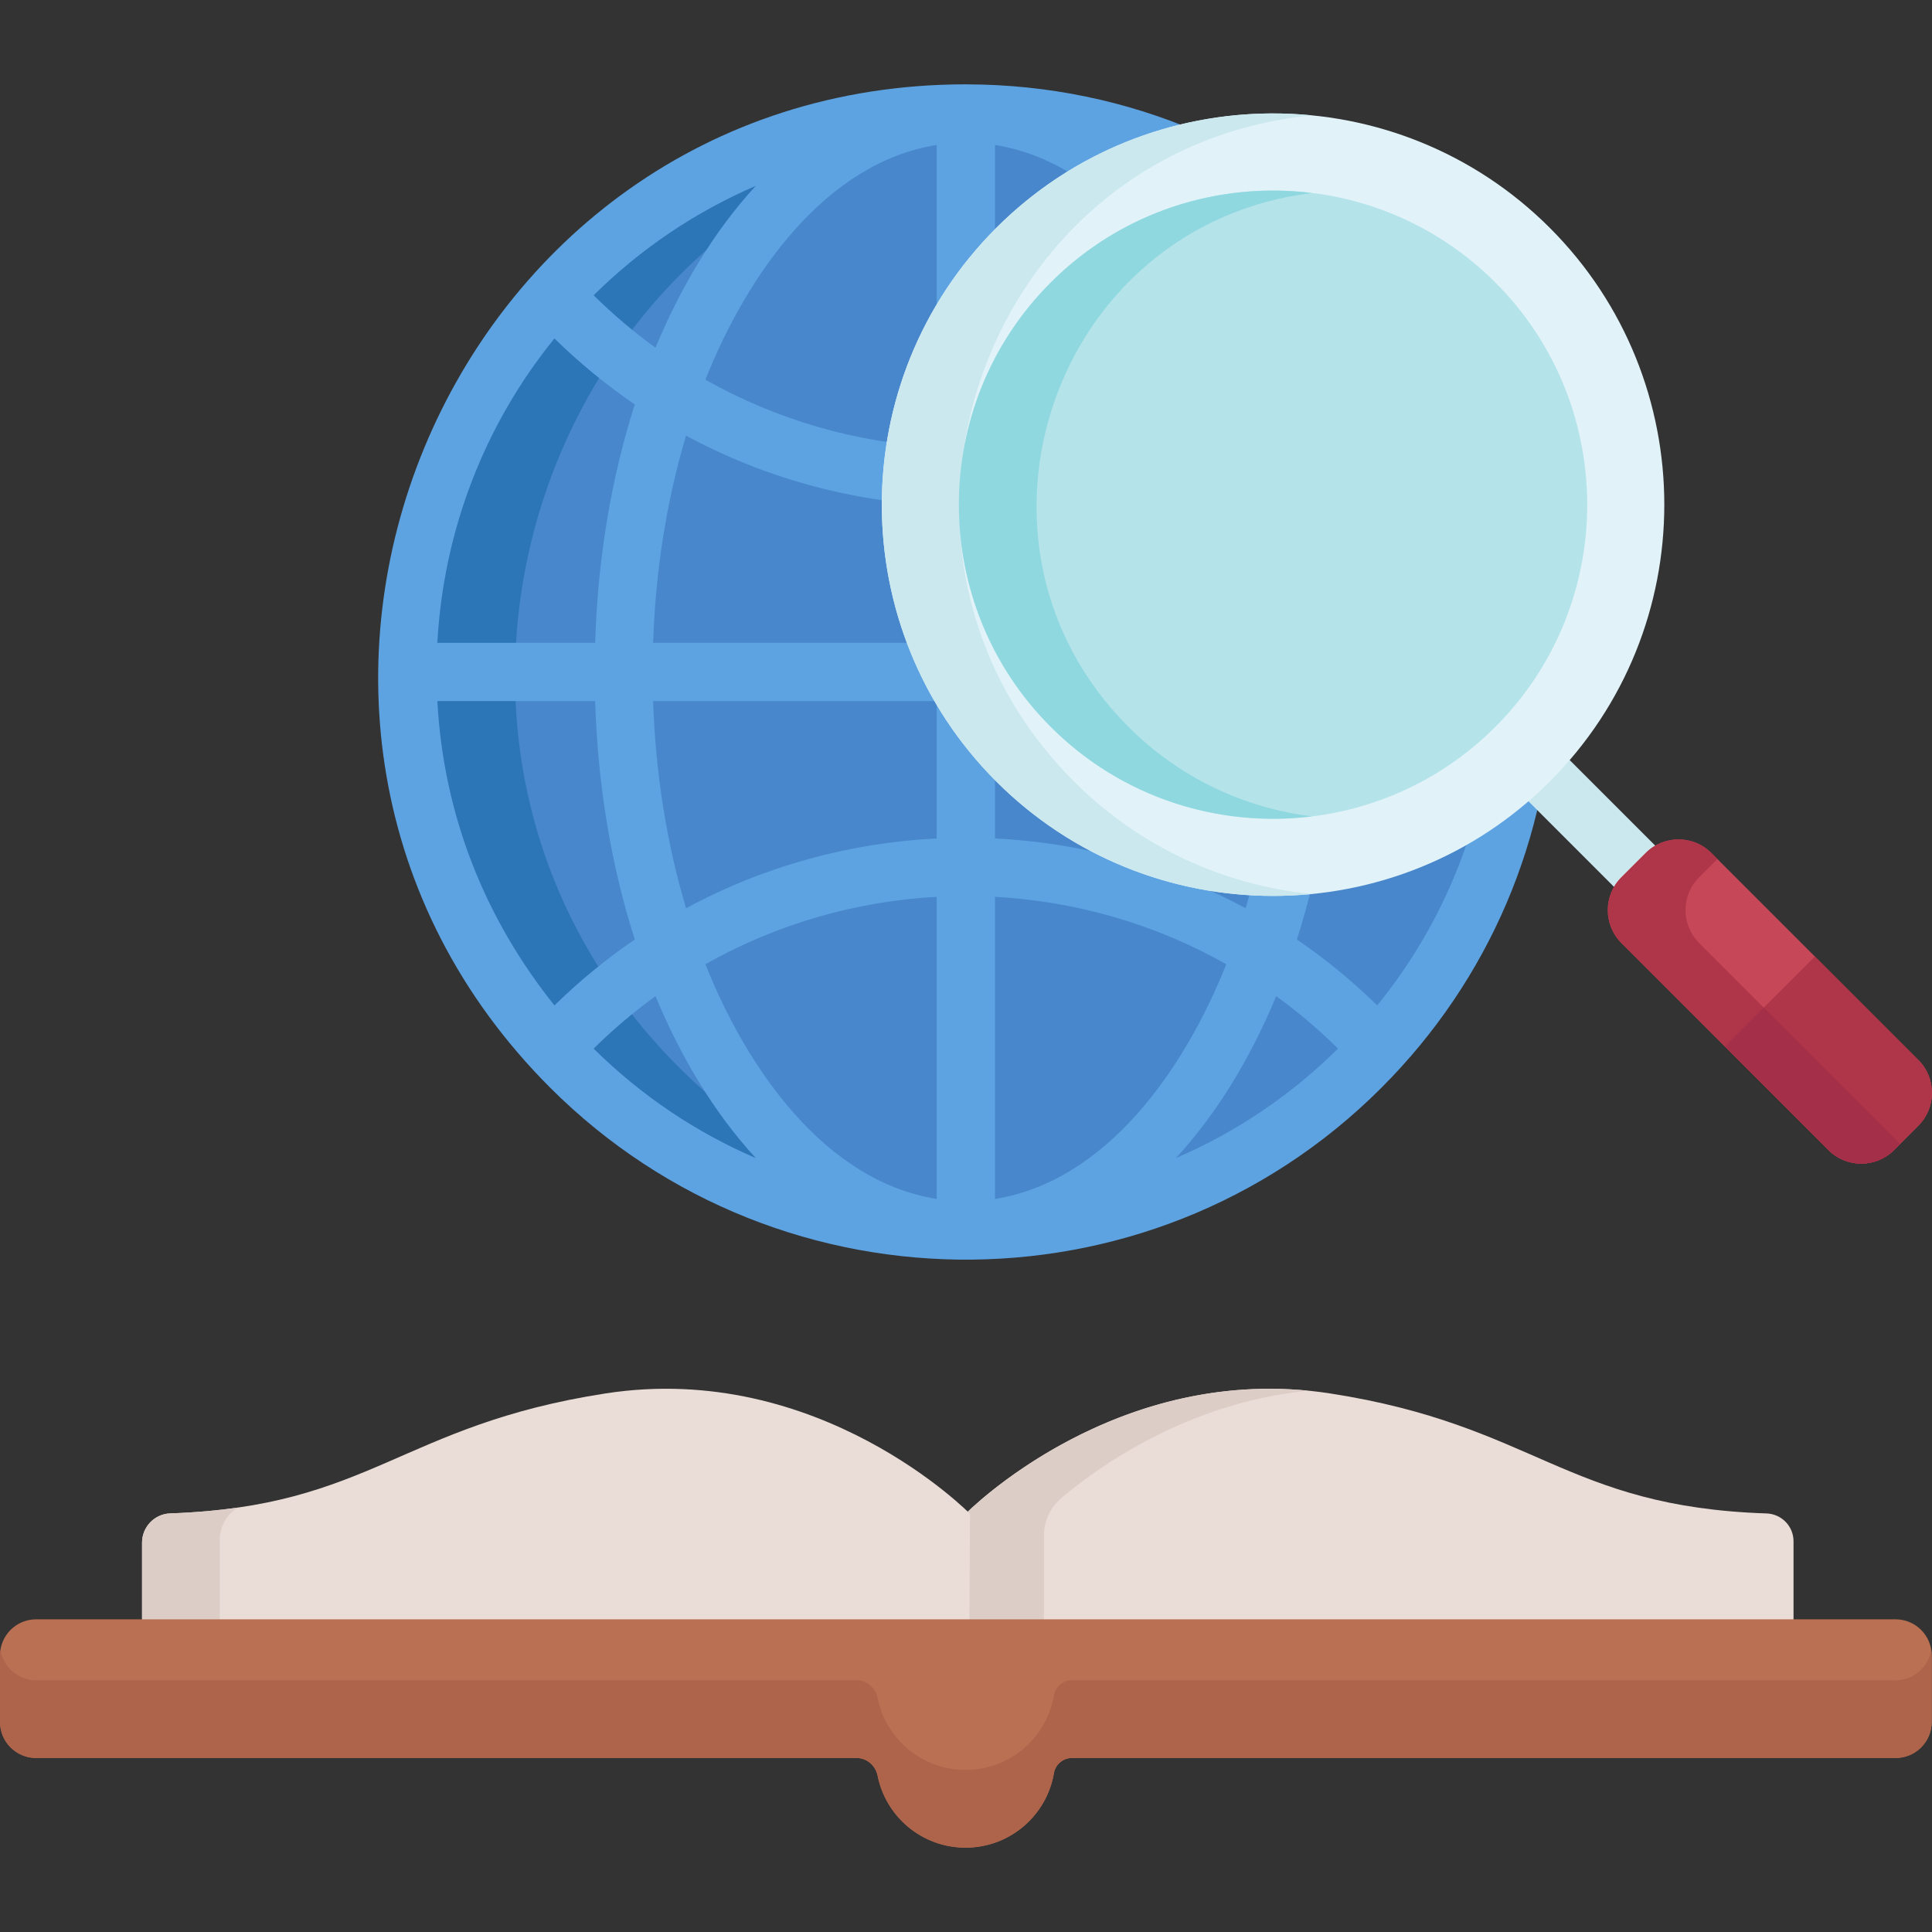 <?xml version="1.0" encoding="iso-8859-1"?>
<!-- Generator: Adobe Illustrator 19.0.0, SVG Export Plug-In . SVG Version: 6.00 Build 0)  -->
<svg version="1.1" id="Capa_1" xmlns="http://www.w3.org/2000/svg" xmlns:xlink="http://www.w3.org/1999/xlink" x="0px" y="0px"
	 viewBox="0 0 512 512" style="enable-background:new 0 0 512 512;" xml:space="preserve">
<rect x="0" y="0" width="512" height="512" fill="#333333" stroke="none"/>
<path style="fill:#4887CC;" d="M360.659,282.774c-57.732,57.732-151.669,57.732-209.4,0
	c-57.732-57.732-57.732-151.669-0.001-209.401s151.669-57.732,209.401,0.001C418.391,131.105,418.391,225.042,360.659,282.774z"/>
<path style="fill:#2C75B7;" d="M179.841,282.774c-88.069-88.069-33.965-240.058,90.408-252.013
	c-42.526-4.088-86.494,10.116-118.991,42.613c-57.732,57.732-57.732,151.669,0.001,209.401
	c32.497,32.497,76.465,46.7,118.991,42.613C237.228,322.212,205.076,308.009,179.841,282.774z"/>
<path style="fill:#5DA3E2;" d="M368.874,285.415c27.646-29.064,42.809-67.026,42.809-107.341c0-0.03-0.004-0.06-0.005-0.09
	C411.63,92.259,342.524,22.6,256.401,22.358c-0.142-0.001-0.284-0.008-0.425-0.008c-0.006,0-0.011-0.001-0.017-0.001
	c-138.337,0-207.704,168.333-110.164,265.888c0,0,0.001,0,0.001,0.001C207.268,349.731,308.226,349.218,368.874,285.415z
	 M157.724,185.799c0.675,22.306,4.287,43.748,10.502,63.177c-7.48,5.102-14.61,10.927-21.293,17.477
	c-18.285-22.856-29.371-50.155-31.034-80.654L157.724,185.799L157.724,185.799z M354.598,78.253
	c-5.181,5.12-10.667,9.752-16.396,13.9c-6.405-15.428-15.177-30.559-26.595-42.918C327.134,55.954,341.61,65.414,354.598,78.253z
	 M396.017,170.348h-41.824c-0.675-22.307-4.287-43.748-10.503-63.178c7.481-5.102,14.611-10.927,21.294-17.477
	C384.105,113.246,394.446,141.599,396.017,170.348z M395.923,187.373c-0.022,0.347-0.043,0.694-0.068,1.041
	c-2.056,28.082-12.44,55.302-30.872,78.039c-6.683-6.549-13.813-12.375-21.293-17.477c6.216-19.429,9.827-40.871,10.502-63.177
	h41.824C395.988,186.324,395.958,186.848,395.923,187.373z M324.981,100.624c-19.033,10.742-40.055,16.694-61.297,17.855V38.417
	C293.125,43.096,313.855,72.613,324.981,100.624z M263.684,133.95c22.949-1.13,45.695-7.305,66.42-18.506
	c5.189,17.333,8.108,36.029,8.731,54.905h-75.152V133.95H263.684z M338.836,185.799c-0.622,18.875-3.541,37.571-8.731,54.904
	c-20.726-11.202-43.469-17.376-66.421-18.505v-36.399H338.836z M263.684,317.731v-80.063c21.241,1.161,42.264,7.113,61.297,17.855
	C313.871,283.493,293.147,313.049,263.684,317.731z M248.233,317.731c-29.443-4.679-50.172-34.202-61.297-62.208
	c19.033-10.742,40.056-16.694,61.297-17.855V317.731z M200.307,306.909c-15.517-6.68-30.129-16.296-42.988-29.015
	c5.181-5.12,10.666-9.752,16.396-13.9C180.12,279.423,188.889,294.549,200.307,306.909z M311.603,306.917
	c11.43-12.369,20.199-27.508,26.599-42.922c5.729,4.148,11.214,8.779,16.396,13.9C342.026,290.315,327.584,300.038,311.603,306.917z
	 M200.311,49.234c-11.424,12.365-20.194,27.499-26.596,42.919c-5.729-4.148-11.215-8.78-16.396-13.9
	C169.827,65.89,184.155,56.23,200.311,49.234z M248.233,38.417v80.062c-21.241-1.161-42.264-7.113-61.297-17.855
	C198.046,72.656,218.768,43.099,248.233,38.417z M248.233,133.95v36.398h-75.152c0.623-18.875,3.541-37.57,8.731-54.902
	C202.536,126.648,225.279,132.821,248.233,133.95z M248.233,185.799v36.398c-22.952,1.129-45.696,7.303-66.421,18.505
	c-5.189-17.332-8.108-36.028-8.731-54.903H248.233z M146.933,89.694c6.683,6.55,13.814,12.376,21.294,17.478
	c-6.216,19.429-9.827,40.87-10.502,63.176h-41.824C117.524,140.618,128.395,112.529,146.933,89.694z"/>
<path style="fill:#CBE8EF;" d="M438.238,242.334c-1.977,0-3.954-0.754-5.463-2.262l-34.765-34.765
	c-3.017-3.018-3.017-7.909,0-10.926c3.017-3.016,7.909-3.016,10.925,0l34.765,34.765c3.017,3.018,3.017,7.909,0,10.926
	C442.193,241.58,440.215,242.334,438.238,242.334z"/>
<path style="fill:#E1F3F9;" d="M410.725,207.095c-40.445,40.445-106.255,40.445-146.7,0c-40.446-40.446-40.446-106.255,0-146.701
	s106.255-40.445,146.701,0C451.17,100.84,451.17,166.65,410.725,207.095z"/>
<path style="fill:#CBE8EF;" d="M284.626,207.095c-61.645-61.644-23.885-167.922,63.049-176.523
	c-29.882-2.956-60.811,6.982-83.651,29.822c-40.445,40.445-40.445,106.255,0,146.701c22.84,22.84,53.769,32.779,83.651,29.822
	C324.643,234.639,302.231,224.7,284.626,207.095z"/>
<path style="fill:#C64757;" d="M436.16,226.026l-6.504,6.504c-4.769,4.769-4.769,12.574,0,17.343l54.92,54.92
	c4.769,4.769,12.574,4.769,17.343,0l6.504-6.504c4.769-4.769,4.769-12.574,0-17.343l-54.92-54.92
	C448.733,221.256,440.929,221.257,436.16,226.026z"/>
<g>
	<path style="fill:#AF3549;" d="M450.257,249.873c-4.769-4.769-4.769-12.574,0-17.343l4.875-4.875l-1.629-1.629
		c-4.77-4.769-12.574-4.769-17.343,0l-6.504,6.504c-4.769,4.769-4.769,12.574,0,17.343l54.92,54.92
		c4.769,4.769,12.574,4.769,17.343,0l1.629-1.629L450.257,249.873z"/>
	<path style="fill:#AF3549;" d="M457.116,277.333l27.46,27.46c4.769,4.769,12.574,4.769,17.343,0l6.504-6.504
		c4.769-4.769,4.769-12.574,0-17.343l-27.46-27.46L457.116,277.333z"/>
</g>
<path style="fill:#A32F48;" d="M503.222,303.49l0.326-0.326l-36.132-36.132l-10.301,10.301l27.46,27.46
	c4.769,4.769,12.574,4.769,17.343,0L503.222,303.49z"/>
<path style="fill:#B5E3EA;" d="M278.477,74.847c-32.476,32.476-32.476,85.319,0,117.795s85.319,32.476,117.795,0
	s32.476-85.319,0-117.795S310.953,42.371,278.477,74.847z"/>
<path style="fill:#90D8E0;" d="M299.079,192.642c-48.804-48.803-20.14-132.999,48.596-141.495
	c-24.618-3.043-50.34,4.842-69.198,23.7c-32.476,32.476-32.476,85.319,0,117.795c18.858,18.858,44.581,26.743,69.198,23.7
	C329.899,214.145,312.697,206.26,299.079,192.642z"/>
<path style="fill:#EADCD6;" d="M468.132,401.076c-53.403-1.771-61.187-23.357-115.607-31.796
	c-56.767-8.803-96.649,31.912-96.649,31.912l0.178,28.977h219.249v-21.721C475.303,404.454,472.123,401.208,468.132,401.076z"/>
<path style="fill:#DDCDC7;" d="M346.714,368.548c-53.658-5.305-90.839,32.644-90.839,32.644l0.178,28.977h20.602v-23.164
	c0-3.872,1.699-7.543,4.655-10.043C290.88,388.869,314.589,371.713,346.714,368.548z"/>
<path style="fill:#EADCD6;" d="M160.422,369.28c-54.321,8.424-62.176,29.947-115.316,31.786c-4.167,0.144-7.463,3.587-7.463,7.757
	v21.346h219.249l0.178-28.977C257.071,401.191,217.189,360.477,160.422,369.28z"/>
<path style="fill:#DDCDC7;" d="M58.246,407.993c0-3.592,1.931-6.754,4.825-8.473c-5.401,0.779-11.33,1.316-17.964,1.546
	c-4.167,0.144-7.463,3.587-7.463,7.757v21.346h20.602C58.246,430.169,58.246,407.993,58.246,407.993z"/>
<path style="fill:#BA7052;" d="M502.352,429.139H9.565c-5.283,0-9.565,4.282-9.565,9.565v17.617c0,5.282,4.282,9.565,9.565,9.565
	h217.417c2.753,0,5.051,1.984,5.591,4.684c2.175,10.881,11.781,19.08,23.303,19.08c11.757,0,21.52-8.538,23.427-19.752
	c0.395-2.324,2.426-4.012,4.783-4.012h218.267c5.282,0,9.565-4.282,9.565-9.565v-17.617
	C511.917,433.421,507.635,429.139,502.352,429.139z"/>
<path style="fill:#AD644B;" d="M502.352,445.284H284.085c-2.357,0-4.388,1.688-4.783,4.012
	c-1.906,11.214-11.669,19.752-23.427,19.752c-11.521,0-21.127-8.199-23.303-19.08c-0.54-2.699-2.838-4.684-5.591-4.684H9.565
	c-4.773,0-8.719-3.501-9.437-8.073C0.051,437.699,0,438.195,0,438.704v17.617c0,5.282,4.282,9.565,9.565,9.565h217.417
	c2.753,0,5.051,1.985,5.591,4.684c2.175,10.881,11.781,19.08,23.303,19.08c11.757,0,21.52-8.538,23.427-19.752
	c0.395-2.324,2.426-4.012,4.783-4.012h218.267c5.283,0,9.565-4.282,9.565-9.565v-17.617c0-0.509-0.051-1.005-0.128-1.492
	C511.071,441.783,507.126,445.284,502.352,445.284z"/>
<g>
</g>
<g>
</g>
<g>
</g>
<g>
</g>
<g>
</g>
<g>
</g>
<g>
</g>
<g>
</g>
<g>
</g>
<g>
</g>
<g>
</g>
<g>
</g>
<g>
</g>
<g>
</g>
<g>
</g>
</svg>
